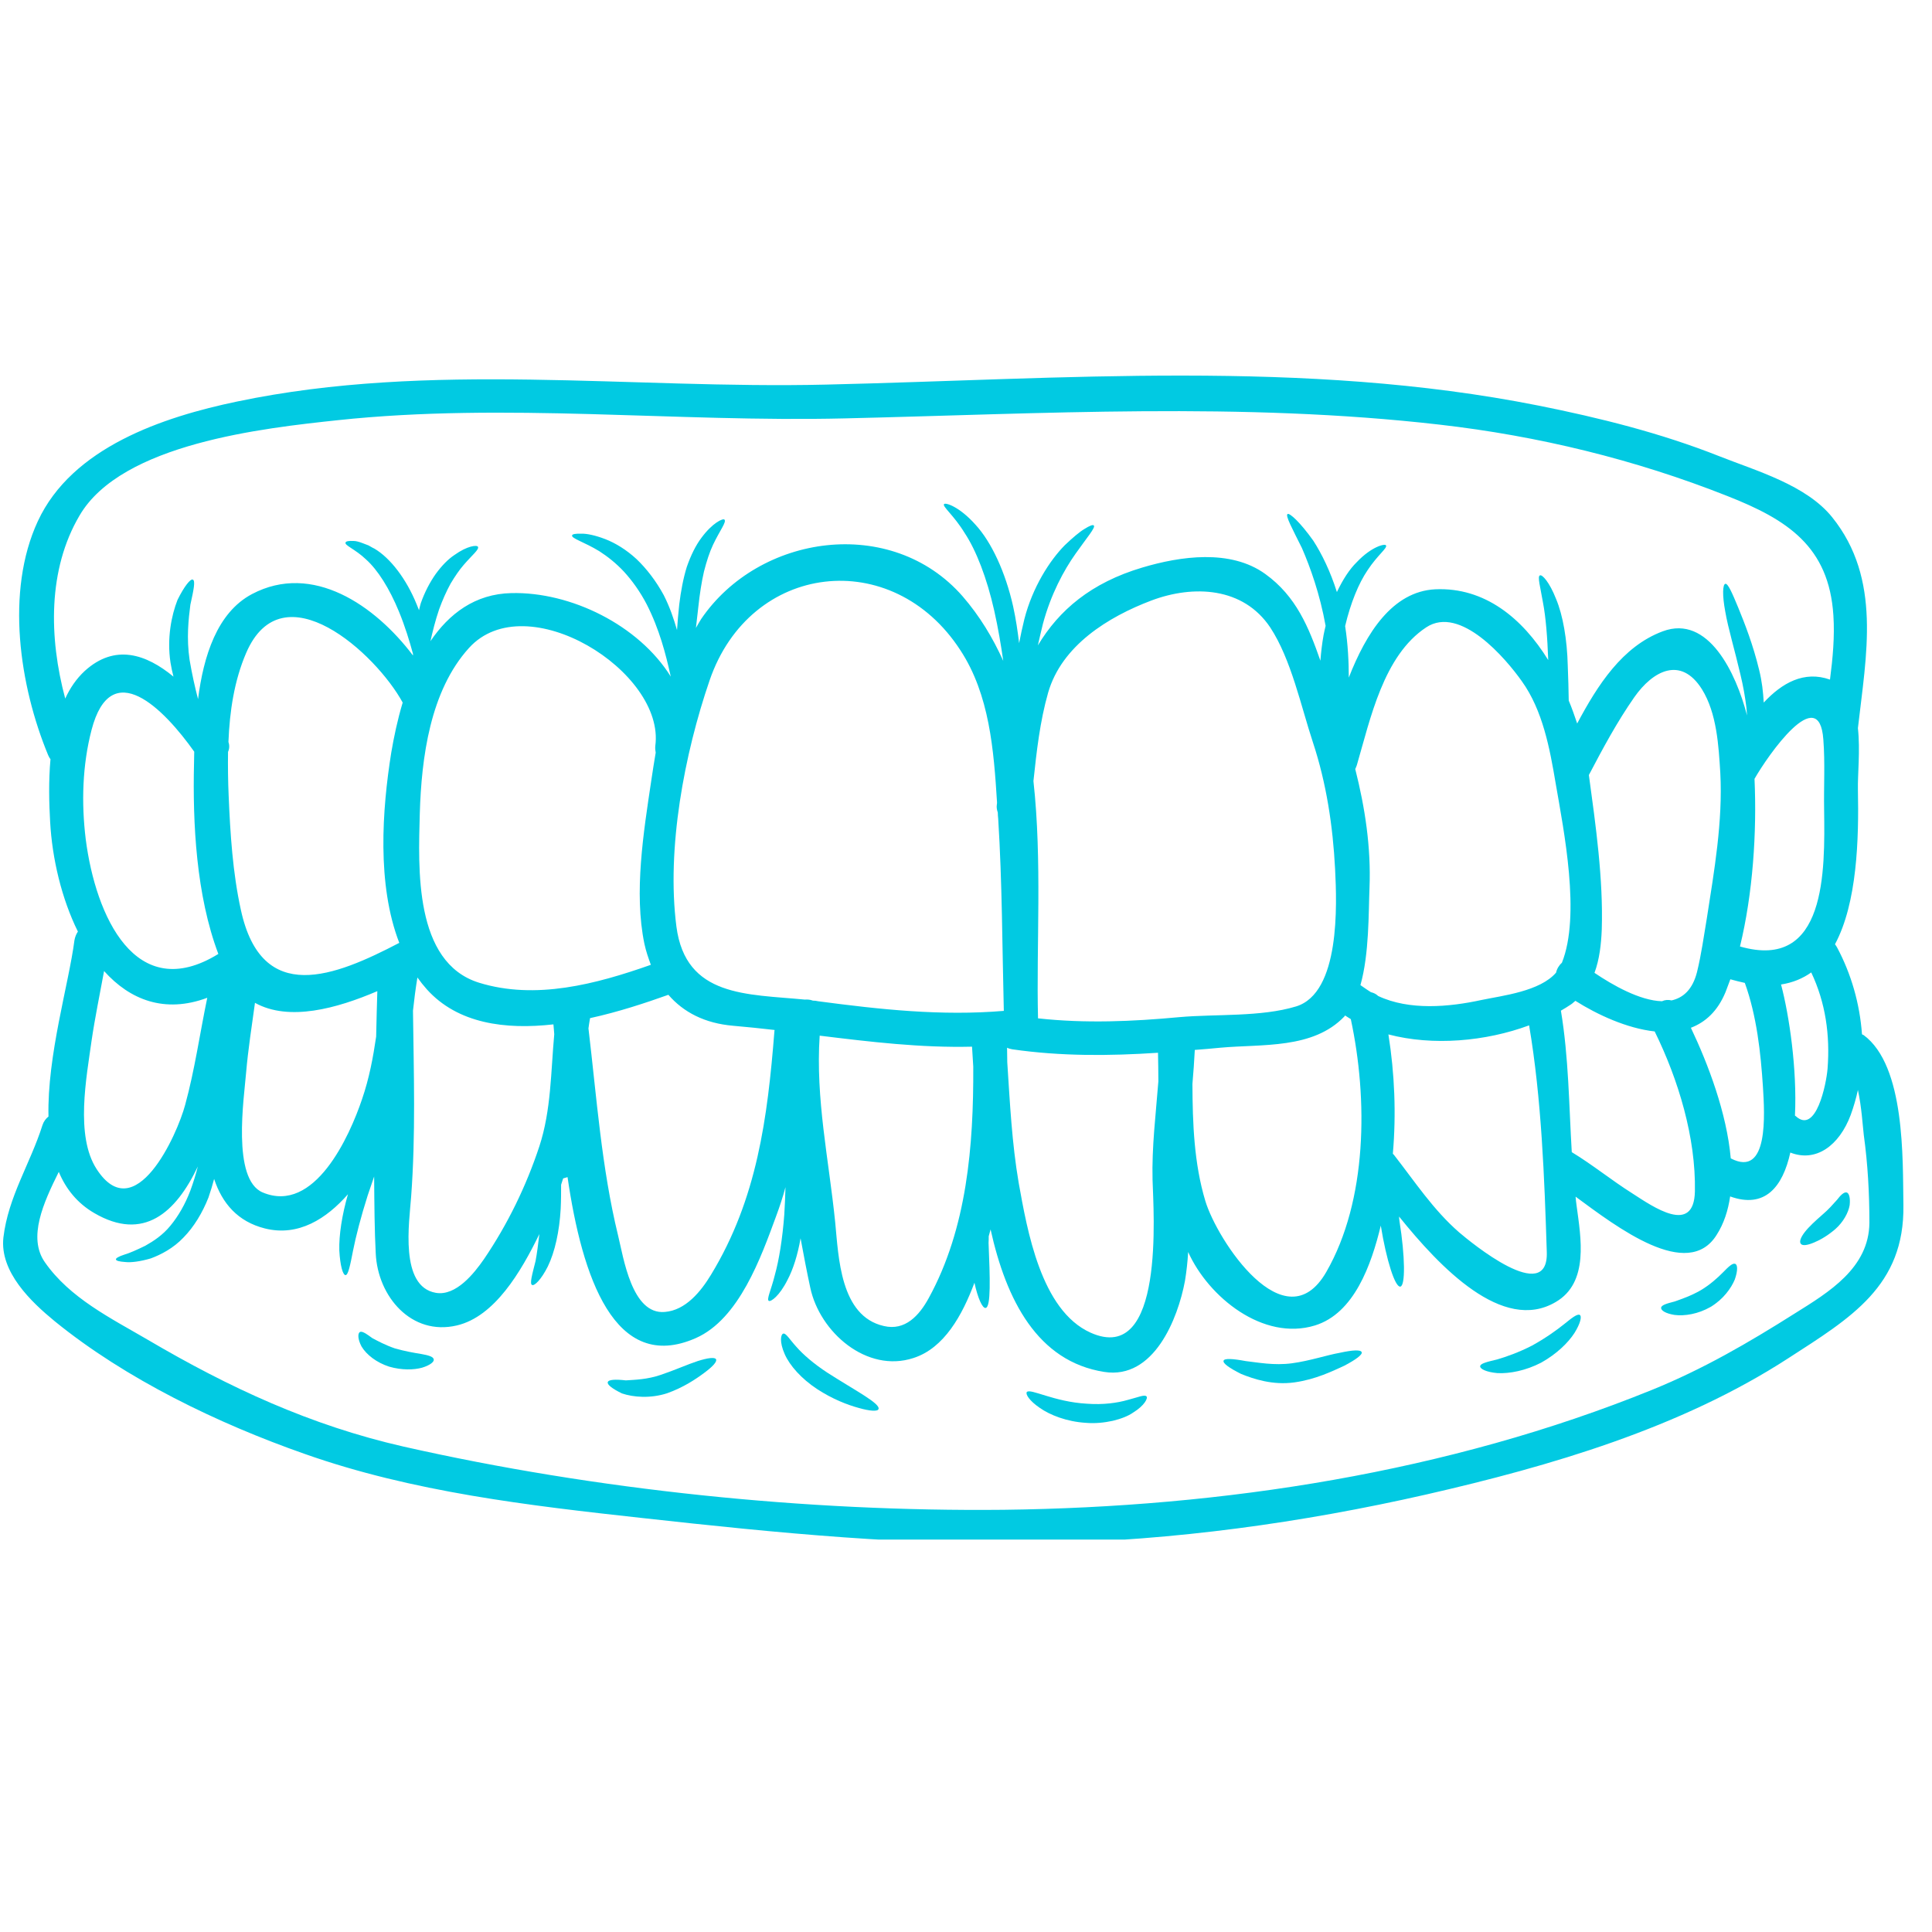 <svg xmlns="http://www.w3.org/2000/svg" xmlns:xlink="http://www.w3.org/1999/xlink" width="50" zoomAndPan="magnify" viewBox="0 0 37.5 37.5" height="50" preserveAspectRatio="xMidYMid meet" version="1.0"><defs><clipPath id="89debc7765"><path d="M 0 7 L 37 7 L 37 29.883 L 0 29.883 Z M 0 7 " clip-rule="nonzero"/></clipPath></defs><g clip-path="url(#89debc7765)"><path fill="#01cae2" d="M 3.594 21.445 C 3.781 20.762 3.879 20.059 4.023 19.367 C 3.195 19.676 2.52 19.406 2.02 18.848 C 1.938 19.297 1.844 19.746 1.777 20.203 C 1.68 20.906 1.457 22.047 1.875 22.691 C 2.621 23.844 3.438 22.031 3.594 21.445 Z M 3.766 14.809 C 3.766 14.738 3.77 14.664 3.77 14.59 C 3.18 13.758 2.156 12.715 1.777 14.168 C 1.598 14.855 1.578 15.586 1.664 16.289 C 1.855 17.777 2.629 19.508 4.238 18.516 C 3.809 17.379 3.738 15.988 3.766 14.809 Z M 7.301 20.121 C 7.309 19.773 7.316 19.473 7.324 19.238 C 6.539 19.574 5.609 19.832 4.949 19.465 C 4.887 19.918 4.816 20.367 4.777 20.82 C 4.738 21.305 4.496 22.891 5.098 23.145 C 6.105 23.57 6.785 22.055 7.027 21.336 C 7.168 20.926 7.242 20.523 7.301 20.121 Z M 7.594 14.609 C 7.645 14.309 7.715 13.973 7.816 13.637 C 7.301 12.688 5.484 11.027 4.777 12.676 C 4.547 13.211 4.457 13.805 4.434 14.402 C 4.457 14.469 4.453 14.535 4.426 14.594 C 4.422 14.883 4.426 15.168 4.438 15.441 C 4.469 16.18 4.516 16.938 4.676 17.664 C 5.082 19.527 6.5 18.953 7.75 18.301 C 7.312 17.168 7.418 15.711 7.594 14.609 Z M 10.758 20.074 C 10.754 20.004 10.746 19.941 10.742 19.883 C 9.809 19.988 8.887 19.871 8.285 19.203 C 8.219 19.129 8.16 19.055 8.102 18.973 C 8.066 19.191 8.039 19.402 8.016 19.617 C 8.031 20.84 8.07 22.023 7.98 23.23 C 7.945 23.719 7.75 24.973 8.461 25.094 C 8.852 25.16 9.203 24.715 9.395 24.438 C 9.852 23.766 10.215 23.02 10.469 22.25 C 10.699 21.547 10.691 20.805 10.758 20.074 Z M 12.719 14.48 C 12.918 13.035 10.211 11.352 9.102 12.578 C 8.348 13.41 8.18 14.707 8.148 15.793 C 8.121 16.844 8.031 18.68 9.297 19.074 C 10.395 19.414 11.57 19.102 12.633 18.727 C 12.586 18.598 12.539 18.465 12.508 18.32 C 12.301 17.328 12.492 16.148 12.641 15.152 C 12.668 14.973 12.695 14.793 12.727 14.609 C 12.719 14.57 12.715 14.527 12.719 14.48 Z M 15.031 20.02 C 15.031 20.008 15.035 20 15.035 19.992 C 14.77 19.961 14.5 19.934 14.23 19.91 C 13.68 19.863 13.266 19.648 12.973 19.309 C 12.535 19.465 12.008 19.641 11.453 19.762 C 11.441 19.828 11.43 19.898 11.422 19.961 C 11.582 21.305 11.676 22.664 11.996 23.977 C 12.102 24.406 12.262 25.52 12.902 25.465 C 13.309 25.434 13.605 25.066 13.801 24.742 C 14.695 23.273 14.898 21.699 15.031 20.02 Z M 18.027 25.195 C 18.77 23.84 18.898 22.234 18.891 20.703 C 18.883 20.566 18.875 20.438 18.867 20.316 C 17.875 20.34 16.895 20.223 15.91 20.102 C 15.828 21.328 16.086 22.492 16.211 23.723 C 16.277 24.391 16.305 25.547 17.156 25.738 C 17.57 25.836 17.844 25.531 18.027 25.195 Z M 19.484 19.621 C 19.453 18.379 19.453 17.137 19.375 15.891 C 19.371 15.852 19.367 15.812 19.367 15.77 C 19.352 15.727 19.34 15.676 19.348 15.621 C 19.352 15.602 19.352 15.586 19.352 15.57 C 19.289 14.559 19.207 13.484 18.641 12.621 C 17.324 10.59 14.559 10.91 13.773 13.207 C 13.285 14.629 12.934 16.469 13.129 17.984 C 13.309 19.359 14.504 19.293 15.621 19.402 C 15.672 19.398 15.727 19.402 15.777 19.422 C 15.812 19.422 15.848 19.426 15.879 19.434 C 17.086 19.594 18.27 19.723 19.484 19.621 Z M 22.484 20.988 C 22.484 20.805 22.48 20.617 22.477 20.434 C 21.535 20.496 20.598 20.504 19.648 20.367 C 19.609 20.359 19.578 20.352 19.547 20.336 C 19.547 20.43 19.551 20.523 19.551 20.617 C 19.602 21.402 19.641 22.191 19.773 22.961 C 19.938 23.875 20.203 25.434 21.168 25.867 C 22.617 26.516 22.387 23.504 22.371 22.902 C 22.355 22.262 22.434 21.629 22.484 20.988 Z M 25.156 19.535 C 26.016 19.273 25.949 17.555 25.914 16.867 C 25.871 16.035 25.746 15.203 25.484 14.41 C 25.254 13.715 25.062 12.797 24.656 12.18 C 24.133 11.395 23.168 11.348 22.348 11.656 C 21.512 11.973 20.609 12.527 20.344 13.445 C 20.184 14.008 20.121 14.582 20.059 15.16 C 20.23 16.707 20.113 18.348 20.148 19.766 C 21.066 19.867 21.977 19.828 22.898 19.742 C 23.605 19.68 24.473 19.742 25.156 19.535 Z M 25.742 24.691 C 26.543 23.301 26.551 21.328 26.219 19.781 C 26.18 19.758 26.145 19.734 26.109 19.711 C 26.102 19.715 26.098 19.723 26.094 19.73 C 25.484 20.367 24.5 20.262 23.688 20.336 C 23.523 20.352 23.355 20.367 23.191 20.379 C 23.18 20.598 23.164 20.816 23.145 21.039 C 23.148 21.801 23.176 22.582 23.395 23.309 C 23.625 24.074 24.941 26.078 25.742 24.691 Z M 28.324 23.922 C 28.539 24.105 30.059 25.363 30.023 24.301 C 29.977 22.863 29.922 21.332 29.68 19.902 C 28.836 20.215 27.812 20.305 26.949 20.078 C 27.07 20.84 27.102 21.621 27.035 22.395 C 27.039 22.398 27.047 22.406 27.055 22.414 C 27.461 22.934 27.82 23.484 28.324 23.922 Z M 30.316 18.688 C 30.684 17.77 30.355 16.129 30.195 15.203 C 30.082 14.531 29.945 13.789 29.539 13.223 C 29.227 12.781 28.344 11.742 27.684 12.176 C 26.852 12.723 26.598 13.957 26.336 14.852 C 26.328 14.879 26.316 14.902 26.305 14.926 C 26.496 15.68 26.613 16.449 26.582 17.23 C 26.562 17.715 26.578 18.512 26.406 19.121 C 26.418 19.129 26.43 19.137 26.445 19.148 C 26.5 19.188 26.555 19.223 26.609 19.258 C 26.66 19.27 26.711 19.293 26.75 19.332 C 27.355 19.617 28.125 19.547 28.754 19.41 C 29.168 19.324 29.891 19.242 30.203 18.879 C 30.219 18.805 30.262 18.734 30.316 18.688 Z M 32.898 23.125 C 32.918 22.082 32.578 20.957 32.117 20.02 C 31.578 19.961 31.004 19.695 30.578 19.426 C 30.547 19.449 30.523 19.477 30.492 19.496 C 30.43 19.539 30.363 19.578 30.297 19.617 C 30.449 20.527 30.453 21.449 30.508 22.363 C 30.914 22.609 31.281 22.91 31.684 23.164 C 32.09 23.426 32.879 23.98 32.898 23.125 Z M 33.129 17.828 C 33.273 16.902 33.441 15.945 33.391 15.004 C 33.359 14.48 33.324 13.844 33.035 13.379 C 32.625 12.727 32.082 13.02 31.723 13.531 C 31.387 14.012 31.113 14.523 30.84 15.043 C 30.973 16.02 31.121 17.062 31.09 18.047 C 31.078 18.328 31.047 18.617 30.949 18.883 C 31.301 19.121 31.828 19.422 32.258 19.434 C 32.32 19.406 32.383 19.402 32.445 19.418 C 32.672 19.367 32.852 19.207 32.938 18.871 C 33.023 18.527 33.07 18.176 33.129 17.828 Z M 33.594 22.484 C 34.336 22.871 34.25 21.613 34.219 21.102 C 34.176 20.434 34.098 19.719 33.867 19.078 C 33.777 19.059 33.684 19.035 33.586 19.008 C 33.555 19.09 33.523 19.176 33.492 19.258 C 33.34 19.625 33.105 19.84 32.82 19.949 C 33.156 20.656 33.516 21.605 33.594 22.484 Z M 33.773 18.371 C 35.453 18.855 35.422 16.902 35.406 15.715 C 35.398 15.266 35.426 14.805 35.391 14.355 C 35.312 13.23 34.316 14.66 34.055 15.117 C 34.102 16.156 34.023 17.344 33.773 18.371 Z M 35.473 20.742 C 35.523 20.09 35.434 19.461 35.156 18.875 C 34.992 18.992 34.797 19.074 34.57 19.109 C 34.73 19.711 34.883 20.758 34.84 21.652 C 34.844 21.66 34.852 21.66 34.855 21.664 C 35.25 22.027 35.449 21.039 35.473 20.742 Z M 35.52 13.191 C 35.574 12.773 35.613 12.355 35.586 11.945 C 35.5 10.605 34.691 10.086 33.531 9.629 C 31.738 8.918 29.855 8.461 27.941 8.242 C 24.102 7.801 20.246 8.031 16.395 8.121 C 13.125 8.199 9.809 7.809 6.555 8.156 C 5.129 8.309 2.359 8.605 1.543 10.008 C 0.926 11.055 0.949 12.379 1.266 13.559 C 1.359 13.355 1.484 13.172 1.645 13.023 C 2.234 12.488 2.84 12.699 3.367 13.133 C 3.344 13.043 3.324 12.953 3.309 12.859 C 3.238 12.387 3.328 11.945 3.445 11.645 C 3.578 11.375 3.699 11.23 3.742 11.25 C 3.797 11.27 3.758 11.453 3.695 11.738 C 3.66 12.008 3.617 12.383 3.68 12.809 C 3.727 13.086 3.785 13.344 3.844 13.57 C 3.949 12.742 4.211 11.891 4.891 11.531 C 6.066 10.91 7.281 11.75 8.016 12.723 C 8.016 12.715 8.016 12.703 8.016 12.691 C 7.949 12.445 7.863 12.16 7.742 11.867 C 7.559 11.422 7.332 11.062 7.105 10.859 C 6.898 10.66 6.684 10.586 6.707 10.531 C 6.715 10.504 6.77 10.496 6.863 10.5 C 6.91 10.5 6.969 10.516 7.039 10.543 C 7.074 10.555 7.113 10.57 7.152 10.586 C 7.188 10.605 7.223 10.629 7.266 10.648 C 7.578 10.832 7.887 11.238 8.086 11.727 C 8.102 11.766 8.117 11.805 8.133 11.844 C 8.145 11.797 8.152 11.754 8.168 11.707 C 8.242 11.496 8.344 11.301 8.457 11.141 C 8.574 10.98 8.699 10.852 8.824 10.77 C 9.07 10.594 9.258 10.574 9.277 10.613 C 9.305 10.664 9.168 10.77 9 10.965 C 8.918 11.059 8.832 11.184 8.746 11.328 C 8.664 11.477 8.59 11.645 8.523 11.828 C 8.449 12.047 8.398 12.254 8.355 12.445 C 8.715 11.914 9.219 11.527 9.926 11.512 C 11.078 11.484 12.398 12.133 13.02 13.133 C 13.016 13.117 13.012 13.102 13.008 13.082 C 12.926 12.715 12.801 12.215 12.551 11.727 C 12.422 11.48 12.27 11.27 12.113 11.098 C 11.953 10.926 11.785 10.797 11.633 10.699 C 11.34 10.52 11.082 10.449 11.105 10.391 C 11.109 10.367 11.172 10.355 11.285 10.359 C 11.387 10.355 11.559 10.391 11.75 10.465 C 11.941 10.539 12.156 10.668 12.355 10.852 C 12.551 11.039 12.734 11.277 12.883 11.551 C 13 11.781 13.078 12.012 13.141 12.23 C 13.152 12.07 13.164 11.91 13.184 11.734 C 13.215 11.477 13.262 11.223 13.332 11 C 13.41 10.777 13.504 10.586 13.613 10.441 C 13.828 10.148 14.035 10.055 14.062 10.086 C 14.105 10.133 13.973 10.293 13.84 10.574 C 13.773 10.715 13.715 10.895 13.664 11.094 C 13.617 11.297 13.582 11.527 13.555 11.777 C 13.539 11.914 13.523 12.055 13.508 12.188 C 13.543 12.129 13.574 12.07 13.609 12.016 C 14.73 10.367 17.301 9.992 18.684 11.574 C 19.016 11.957 19.27 12.379 19.473 12.828 C 19.43 12.527 19.375 12.195 19.297 11.848 C 19.156 11.223 18.949 10.684 18.723 10.344 C 18.516 10.004 18.285 9.828 18.324 9.785 C 18.348 9.75 18.617 9.828 18.934 10.184 C 19.246 10.523 19.516 11.109 19.664 11.766 C 19.719 12.016 19.754 12.258 19.781 12.484 C 19.809 12.332 19.844 12.18 19.883 12.016 C 20.043 11.395 20.375 10.879 20.668 10.582 C 20.824 10.434 20.953 10.324 21.051 10.266 C 21.152 10.203 21.211 10.18 21.23 10.199 C 21.273 10.234 21.094 10.438 20.875 10.75 C 20.648 11.07 20.395 11.539 20.242 12.113 C 20.207 12.254 20.176 12.391 20.145 12.527 C 20.555 11.844 21.176 11.312 22.172 11.016 C 22.906 10.797 23.883 10.652 24.559 11.141 C 25.16 11.574 25.402 12.176 25.629 12.824 C 25.641 12.664 25.66 12.496 25.691 12.324 C 25.703 12.266 25.715 12.207 25.73 12.148 C 25.621 11.535 25.43 11.004 25.27 10.637 C 25.078 10.25 24.945 10.008 24.992 9.977 C 25.031 9.953 25.234 10.133 25.492 10.496 C 25.656 10.75 25.824 11.094 25.949 11.492 C 26.062 11.254 26.191 11.051 26.336 10.91 C 26.625 10.605 26.887 10.547 26.902 10.586 C 26.934 10.637 26.738 10.773 26.543 11.07 C 26.371 11.324 26.215 11.703 26.109 12.152 C 26.164 12.508 26.18 12.848 26.18 13.152 C 26.516 12.293 27.023 11.48 27.859 11.438 C 28.824 11.395 29.555 12.008 30.051 12.812 C 30.035 12.371 30.004 11.98 29.949 11.695 C 29.898 11.395 29.836 11.184 29.891 11.168 C 29.934 11.148 30.074 11.297 30.203 11.625 C 30.336 11.941 30.418 12.414 30.43 12.918 C 30.441 13.16 30.445 13.391 30.449 13.598 C 30.512 13.746 30.562 13.895 30.613 14.043 C 31.008 13.301 31.488 12.547 32.273 12.254 C 33.16 11.922 33.699 13.07 33.91 13.887 C 33.906 13.836 33.902 13.789 33.898 13.738 C 33.875 13.539 33.836 13.316 33.781 13.09 C 33.672 12.621 33.543 12.195 33.488 11.875 C 33.426 11.547 33.438 11.344 33.488 11.332 C 33.539 11.32 33.621 11.508 33.742 11.801 C 33.863 12.098 34.027 12.512 34.145 13.004 C 34.199 13.219 34.223 13.434 34.234 13.637 C 34.586 13.258 35.016 13.012 35.52 13.191 Z M 36.285 23.734 C 36.285 23.164 36.254 22.594 36.176 22.031 C 36.156 21.863 36.133 21.48 36.062 21.156 C 36.027 21.32 35.98 21.48 35.922 21.641 C 35.699 22.238 35.246 22.566 34.75 22.371 C 34.602 23.043 34.254 23.465 33.582 23.223 C 33.543 23.492 33.461 23.75 33.32 23.969 C 32.758 24.871 31.387 23.82 30.582 23.227 C 30.586 23.285 30.594 23.344 30.602 23.406 C 30.684 24.02 30.848 24.895 30.195 25.273 C 29.168 25.879 27.949 24.598 27.156 23.613 C 27.156 23.641 27.16 23.672 27.164 23.703 C 27.273 24.387 27.281 24.957 27.18 24.973 C 27.078 24.988 26.91 24.461 26.801 23.789 C 26.617 24.551 26.285 25.492 25.523 25.727 C 24.52 26.035 23.457 25.18 23.062 24.301 C 23.051 24.488 23.031 24.676 23 24.863 C 22.863 25.598 22.395 26.781 21.434 26.629 C 20.137 26.426 19.531 25.234 19.227 23.863 C 19.215 23.906 19.203 23.949 19.191 23.996 C 19.191 24.039 19.191 24.078 19.188 24.125 C 19.215 24.789 19.238 25.379 19.129 25.387 C 19.07 25.395 18.98 25.203 18.914 24.898 C 18.68 25.523 18.328 26.168 17.73 26.359 C 16.824 26.656 15.91 25.859 15.727 24.992 C 15.66 24.68 15.598 24.359 15.539 24.035 C 15.484 24.355 15.395 24.637 15.285 24.844 C 15.129 25.156 14.961 25.273 14.922 25.25 C 14.875 25.219 14.969 25.035 15.039 24.75 C 15.121 24.457 15.188 24.043 15.223 23.574 C 15.234 23.391 15.242 23.211 15.246 23.043 C 15.195 23.234 15.133 23.422 15.062 23.613 C 14.773 24.398 14.348 25.602 13.504 25.973 C 11.926 26.668 11.297 24.777 11.016 22.848 C 10.988 22.855 10.961 22.863 10.938 22.871 C 10.938 22.871 10.934 22.871 10.93 22.875 C 10.918 22.914 10.902 22.957 10.891 22.996 C 10.891 23.145 10.891 23.297 10.883 23.461 C 10.859 23.898 10.77 24.301 10.633 24.582 C 10.504 24.84 10.371 24.965 10.328 24.941 C 10.277 24.922 10.328 24.742 10.395 24.477 C 10.422 24.336 10.445 24.156 10.469 23.953 C 10.113 24.684 9.602 25.555 8.867 25.727 C 7.988 25.934 7.332 25.168 7.293 24.328 C 7.27 23.906 7.266 23.383 7.262 22.836 C 7.223 22.949 7.18 23.074 7.137 23.203 C 7.004 23.621 6.906 24.004 6.852 24.277 C 6.797 24.562 6.758 24.75 6.707 24.75 C 6.656 24.75 6.602 24.57 6.586 24.27 C 6.578 23.973 6.637 23.586 6.754 23.18 C 6.34 23.652 5.793 24.008 5.141 23.844 C 4.613 23.711 4.312 23.355 4.156 22.883 C 4.125 23 4.09 23.117 4.047 23.242 C 3.93 23.539 3.766 23.812 3.562 24.02 C 3.363 24.23 3.125 24.352 2.926 24.426 C 2.715 24.488 2.539 24.508 2.434 24.496 C 2.32 24.488 2.254 24.473 2.25 24.445 C 2.246 24.422 2.305 24.387 2.414 24.352 C 2.523 24.32 2.66 24.258 2.82 24.18 C 2.98 24.09 3.16 23.973 3.309 23.789 C 3.461 23.605 3.594 23.375 3.695 23.109 C 3.754 22.949 3.801 22.793 3.84 22.641 C 3.414 23.539 2.785 24.102 1.832 23.547 C 1.5 23.355 1.277 23.074 1.141 22.746 C 0.844 23.344 0.535 24.02 0.871 24.5 C 1.355 25.195 2.152 25.586 2.867 26.004 C 4.449 26.934 6.031 27.668 7.832 28.078 C 11.566 28.922 15.652 29.344 19.48 29.305 C 23.734 29.254 28.109 28.582 32.066 26.977 C 33.059 26.574 33.938 26.062 34.84 25.492 C 35.496 25.082 36.277 24.613 36.285 23.734 Z M 36.945 23.391 C 36.969 24.961 35.926 25.578 34.711 26.363 C 32.621 27.719 30.094 28.457 27.684 29.008 C 25.262 29.559 22.785 29.898 20.301 29.953 C 17.672 30.012 15.078 29.754 12.469 29.465 C 10.266 29.223 8.008 28.961 5.91 28.219 C 4.238 27.633 2.445 26.77 1.062 25.645 C 0.605 25.27 -0.008 24.688 0.066 24.02 C 0.16 23.227 0.586 22.59 0.824 21.84 C 0.848 21.766 0.891 21.711 0.941 21.672 C 0.914 20.488 1.336 19.098 1.445 18.25 C 1.457 18.184 1.48 18.129 1.512 18.082 C 1.195 17.441 1.012 16.664 0.973 15.949 C 0.953 15.598 0.941 15.168 0.98 14.734 C 0.961 14.715 0.949 14.688 0.934 14.656 C 0.379 13.316 0.102 11.48 0.734 10.117 C 1.398 8.684 3.16 8.094 4.605 7.793 C 8.355 7.008 12.234 7.555 16.035 7.465 C 20.621 7.359 25.316 6.969 29.855 7.871 C 31.047 8.109 32.238 8.406 33.371 8.855 C 34.094 9.141 35.059 9.414 35.562 10.039 C 36.527 11.238 36.223 12.715 36.062 14.133 C 36.109 14.566 36.055 15.043 36.062 15.328 C 36.082 16.289 36.047 17.527 35.617 18.328 C 35.629 18.344 35.645 18.367 35.656 18.387 C 35.934 18.906 36.098 19.484 36.141 20.074 C 36.148 20.082 36.16 20.086 36.172 20.09 C 36.984 20.688 36.93 22.5 36.945 23.391 " fill-opacity="1" fill-rule="nonzero"/></g><path fill="#01cae2" d="M 35.84 23.145 C 35.887 23.152 35.918 23.242 35.902 23.391 C 35.879 23.535 35.777 23.723 35.621 23.859 C 35.461 23.996 35.309 24.078 35.191 24.125 C 35.074 24.172 34.984 24.184 34.953 24.141 C 34.922 24.102 34.949 24.02 35.031 23.914 C 35.113 23.809 35.238 23.695 35.367 23.582 C 35.496 23.473 35.582 23.371 35.656 23.289 C 35.723 23.203 35.785 23.137 35.84 23.145 " fill-opacity="1" fill-rule="nonzero"/><path fill="#01cae2" d="M 33.68 24.531 C 33.727 24.547 33.734 24.66 33.672 24.836 C 33.602 25.004 33.449 25.219 33.203 25.367 C 32.957 25.508 32.695 25.547 32.504 25.523 C 32.332 25.496 32.242 25.438 32.242 25.387 C 32.242 25.332 32.352 25.301 32.504 25.262 C 32.637 25.215 32.824 25.152 33.012 25.043 C 33.195 24.934 33.34 24.801 33.449 24.691 C 33.551 24.586 33.629 24.512 33.68 24.531 " fill-opacity="1" fill-rule="nonzero"/><path fill="#01cae2" d="M 30.664 25.523 C 30.707 25.551 30.676 25.688 30.559 25.875 C 30.438 26.062 30.215 26.281 29.914 26.449 C 29.613 26.605 29.301 26.664 29.066 26.652 C 28.848 26.633 28.73 26.57 28.73 26.523 C 28.727 26.465 28.863 26.434 29.059 26.387 C 29.234 26.336 29.48 26.25 29.738 26.117 C 29.992 25.977 30.207 25.824 30.363 25.699 C 30.512 25.578 30.617 25.496 30.664 25.523 " fill-opacity="1" fill-rule="nonzero"/><path fill="#01cae2" d="M 26.43 26.246 C 26.449 26.293 26.316 26.391 26.094 26.508 C 25.863 26.613 25.543 26.773 25.125 26.832 C 24.703 26.891 24.332 26.766 24.09 26.668 C 23.863 26.555 23.73 26.461 23.75 26.41 C 23.766 26.363 23.926 26.371 24.176 26.418 C 24.414 26.445 24.73 26.508 25.078 26.461 C 25.426 26.414 25.758 26.301 26.004 26.258 C 26.254 26.203 26.414 26.195 26.43 26.246 " fill-opacity="1" fill-rule="nonzero"/><path fill="#01cae2" d="M 22.254 27.105 C 22.285 27.137 22.215 27.281 22 27.414 C 21.895 27.488 21.758 27.539 21.598 27.578 C 21.438 27.613 21.258 27.633 21.074 27.617 C 20.703 27.594 20.379 27.465 20.184 27.328 C 19.977 27.188 19.902 27.059 19.93 27.02 C 19.996 26.941 20.457 27.211 21.098 27.246 C 21.414 27.27 21.691 27.23 21.891 27.172 C 22.09 27.121 22.219 27.062 22.254 27.105 " fill-opacity="1" fill-rule="nonzero"/><path fill="#01cae2" d="M 16.066 26.648 C 16.602 26.992 17.098 27.246 17.051 27.352 C 17.035 27.398 16.887 27.391 16.668 27.328 C 16.453 27.27 16.156 27.156 15.859 26.961 C 15.562 26.766 15.328 26.508 15.23 26.281 C 15.125 26.043 15.156 25.902 15.199 25.887 C 15.25 25.863 15.328 26 15.457 26.141 C 15.59 26.293 15.797 26.473 16.066 26.648 " fill-opacity="1" fill-rule="nonzero"/><path fill="#01cae2" d="M 13.898 26.383 C 13.922 26.43 13.832 26.527 13.668 26.648 C 13.504 26.77 13.266 26.93 12.949 27.043 C 12.625 27.148 12.293 27.121 12.074 27.047 C 11.887 26.957 11.781 26.875 11.797 26.828 C 11.809 26.777 11.945 26.77 12.148 26.793 C 12.324 26.781 12.562 26.777 12.832 26.684 C 13.098 26.594 13.352 26.48 13.543 26.418 C 13.742 26.355 13.875 26.34 13.898 26.383 " fill-opacity="1" fill-rule="nonzero"/><path fill="#01cae2" d="M 8.418 26.383 C 8.434 26.43 8.348 26.5 8.191 26.547 C 8.035 26.59 7.801 26.598 7.555 26.527 C 7.312 26.449 7.113 26.297 7.016 26.133 C 6.941 25.988 6.945 25.887 6.98 25.859 C 7.023 25.824 7.113 25.891 7.227 25.973 C 7.328 26.027 7.48 26.109 7.664 26.172 C 7.855 26.227 8.035 26.258 8.176 26.281 C 8.312 26.305 8.41 26.332 8.418 26.383 " fill-opacity="1" fill-rule="nonzero"/></svg>